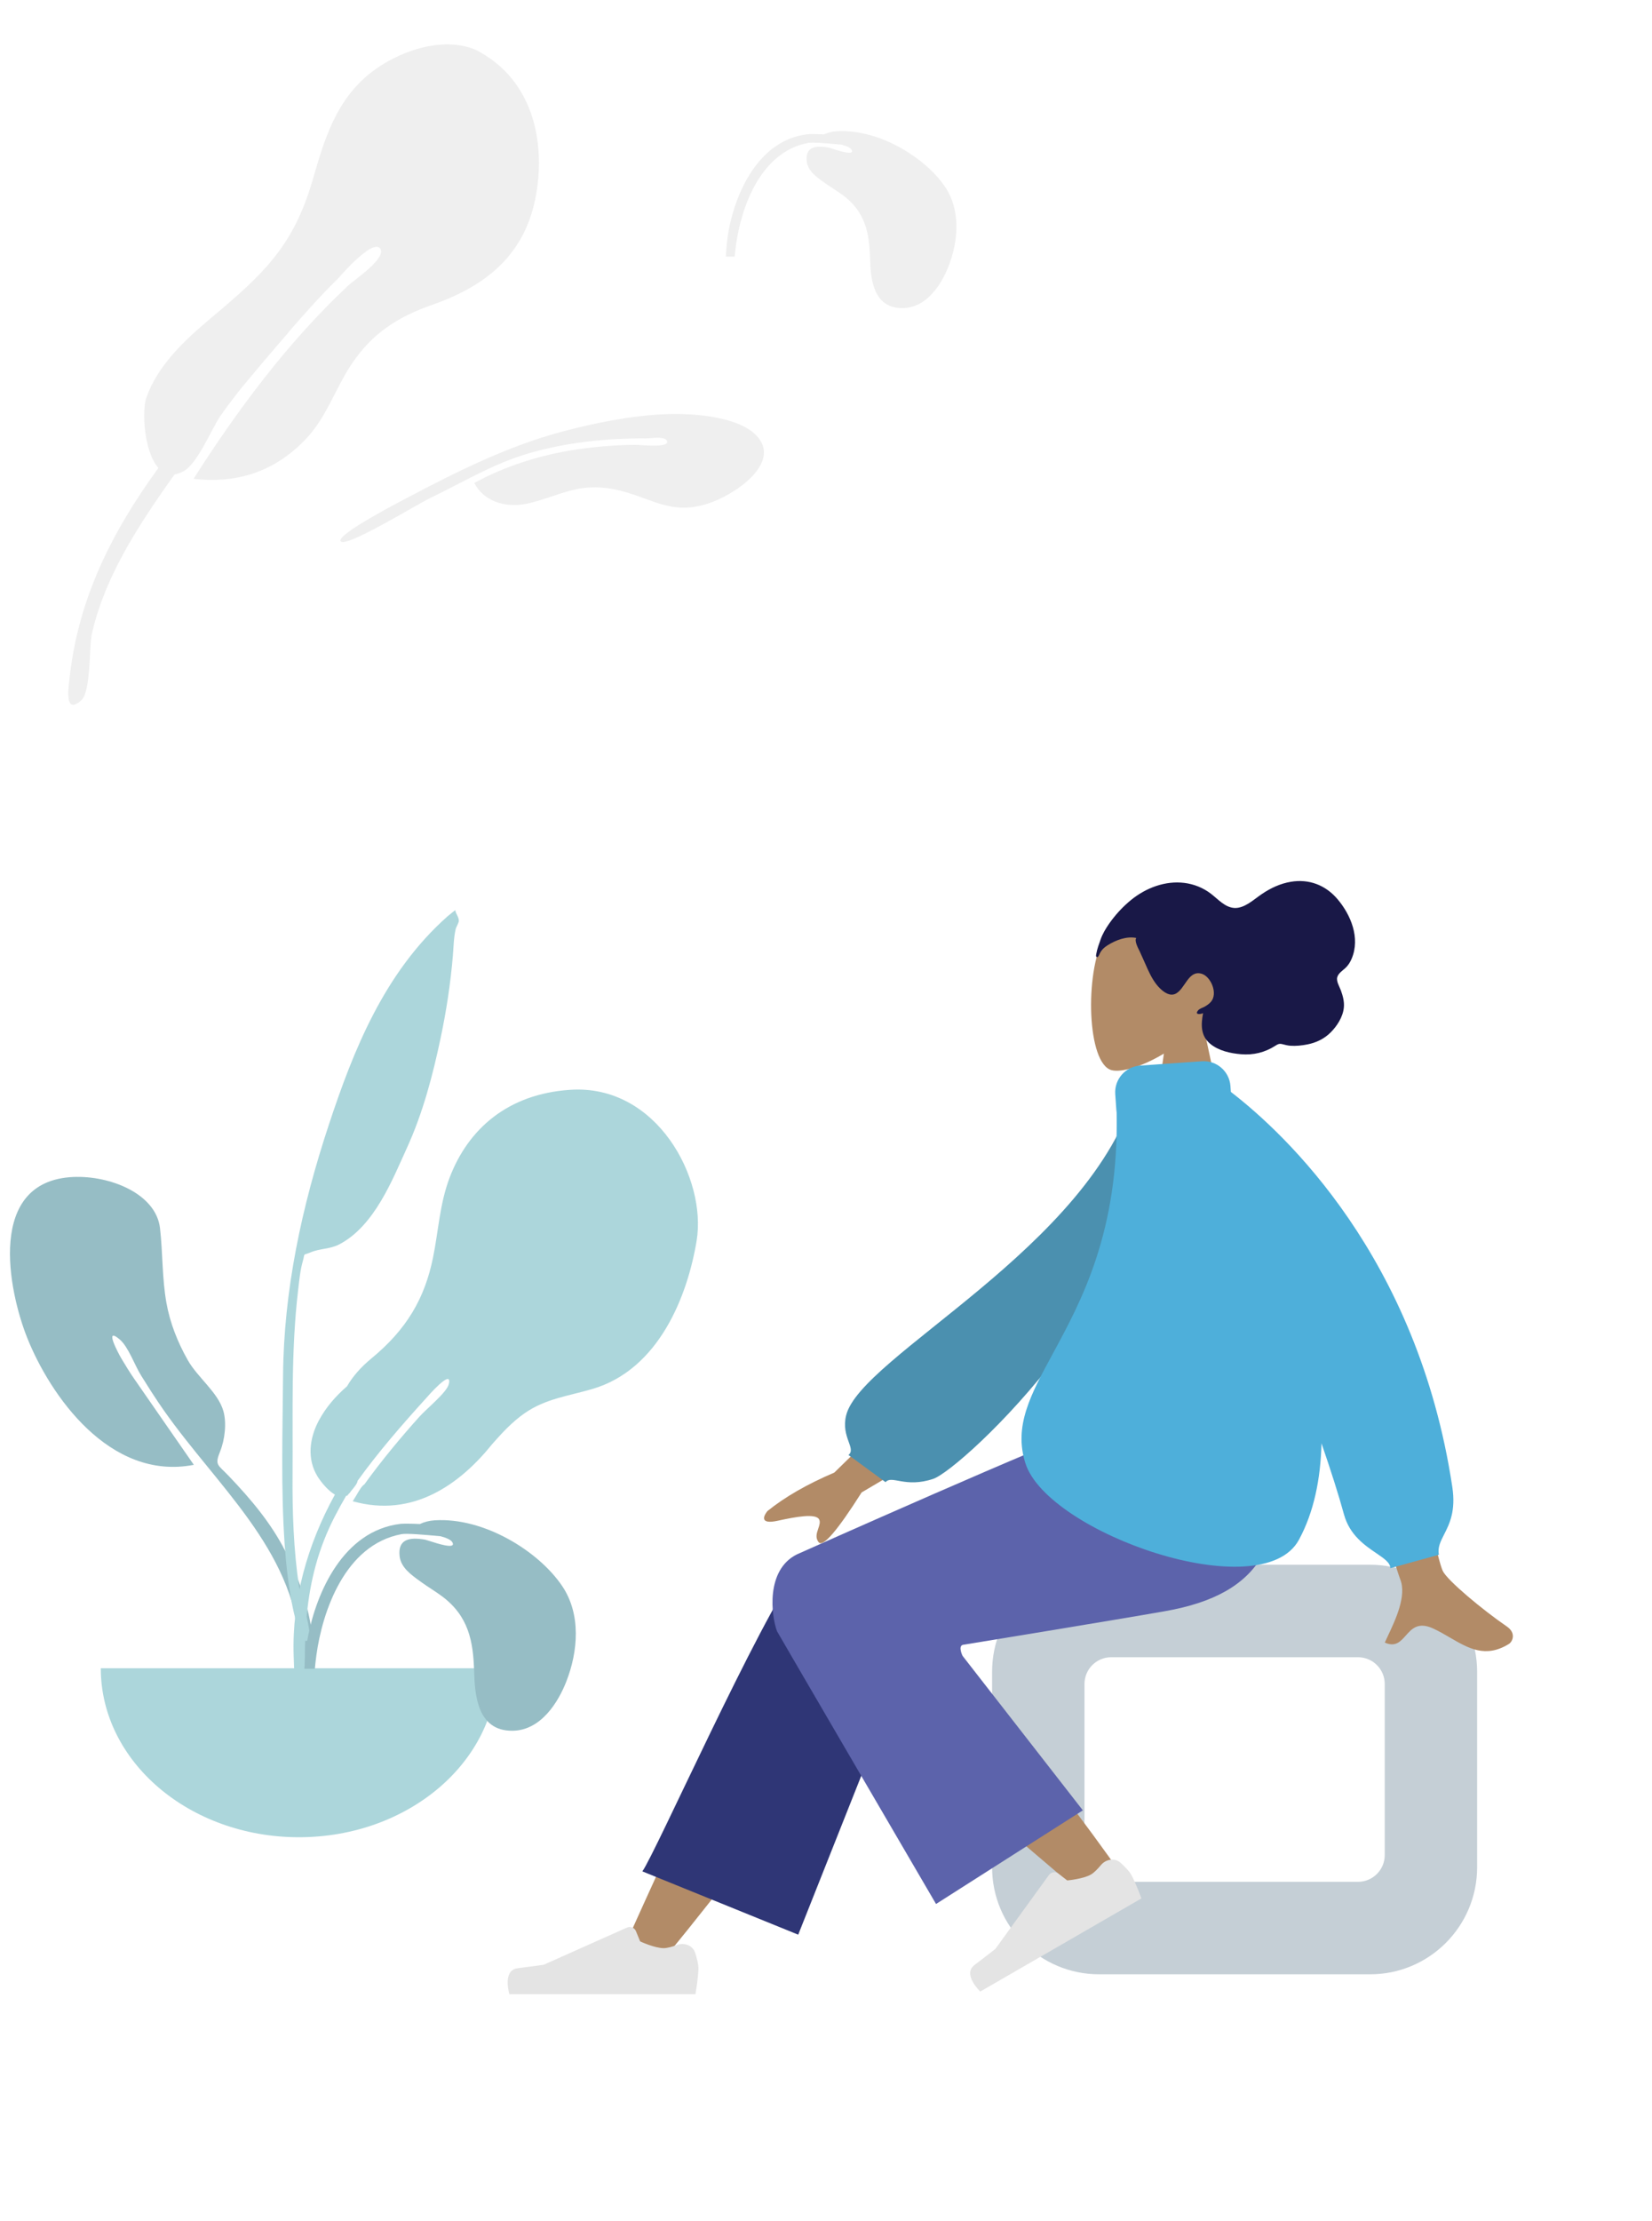 <svg width="247" height="332" viewBox="0 0 247 332" fill="none" xmlns="http://www.w3.org/2000/svg">
<g opacity="0.7">
<path fill-rule="evenodd" clip-rule="evenodd" d="M10.938 175.921C16.479 175.676 23.331 178.434 23.922 183.568C24.352 187.299 24.219 191.019 24.884 194.744C25.415 197.721 26.539 200.579 28.072 203.291C29.545 205.898 32.603 208.118 33.398 210.904C33.905 212.679 33.621 215.176 32.922 216.913C32.072 219.024 32.524 218.857 34.218 220.628C37.536 224.1 40.525 227.659 42.638 231.806C45.682 237.777 47.678 244.758 46.548 251.294C46.404 252.125 46.234 255.103 44.893 255.312C43.396 255.544 44.096 253.841 44.176 253.29C44.685 249.779 45.138 246.71 44.523 243.143C42.152 229.383 30.573 220.317 23.033 208.638C22.618 208.036 21.743 206.602 21.135 205.656C20.174 204.162 19.209 201.32 17.909 200.212C15.46 198.126 17.711 202.321 18.188 203.121C18.792 204.134 19.455 205.211 20.074 206.099C22.902 210.213 26.06 214.704 28.981 218.945C16.346 221.4 7.447 208.45 4.057 199.936C1.263 192.921 -2.08 176.522 10.938 175.921Z" fill="#69A1AC"/>
<path fill-rule="evenodd" clip-rule="evenodd" d="M85.202 162.895C75.939 163.522 69.993 168.732 67.225 176.02C65.733 179.948 65.562 183.982 64.733 188.018C63.486 194.091 60.802 198.693 55.558 203.019C53.934 204.359 52.737 205.734 51.886 207.206C50.197 208.675 48.726 210.338 47.646 212.371C46.266 214.968 45.876 218.083 47.469 220.671C47.897 221.367 48.966 222.764 50.073 223.399C45.927 230.927 43.647 239.173 43.904 247.408C44.059 252.379 44.344 257.352 44.676 262.317C44.765 263.65 45.275 265.852 46.039 263.616C46.739 261.571 45.862 258.361 45.78 256.224C45.385 245.817 45.047 236.354 50.073 226.63C50.6 225.611 51.158 224.6 51.74 223.597C51.775 223.58 51.806 223.56 51.838 223.54C51.861 223.554 51.881 223.57 51.903 223.584C51.94 223.528 51.991 223.461 52.05 223.385C52.217 223.239 52.363 223.053 52.502 222.846C52.947 222.319 53.452 221.701 53.454 221.362C53.454 221.359 53.453 221.355 53.453 221.353C56.564 217.023 60.127 212.932 63.767 208.922C63.74 208.951 67.715 204.336 67.1 206.888C66.804 208.118 63.88 210.46 62.699 211.762C60.087 214.66 57.019 218.332 54.469 221.882C54.127 222.051 53.642 222.876 53.291 223.49C53.098 223.802 52.917 224.116 52.74 224.389C61.773 226.933 68.799 221.808 73.591 215.848C73.596 215.841 73.602 215.833 73.607 215.826C75.065 214.179 76.559 212.544 78.425 211.242C81.538 209.069 84.872 208.686 88.542 207.617C98.552 204.701 102.808 193.642 104.159 185.436C105.684 176.178 98.225 161.982 85.202 162.895Z" fill="#89C5CC"/>
<path fill-rule="evenodd" clip-rule="evenodd" d="M66.905 136.97C57.398 145.405 52.806 157.104 49.169 168.103C45.107 180.387 42.424 192.861 42.321 205.632C42.254 214.023 41.986 222.467 42.561 230.848C42.764 233.825 43.112 236.807 43.666 239.751C43.712 239.993 44.95 246.568 46.135 245.036C46.808 244.165 44.865 238.216 44.718 237.225C43.892 231.644 43.701 226.022 43.741 220.4C43.807 211.145 43.487 201.937 44.587 192.716C44.752 191.339 44.881 189.893 45.265 188.546C45.672 187.114 45.153 187.739 46.48 187.172C47.769 186.621 49.362 186.7 50.7 186.008C56.005 183.266 58.719 176.221 60.832 171.598C63.248 166.313 64.716 160.676 65.889 155.113C66.75 151.026 67.366 146.964 67.714 142.824C67.824 141.52 67.831 140.155 68.131 138.872C68.212 138.526 68.619 137.914 68.604 137.608C68.573 136.959 68.114 136.578 68.076 136.033C67.678 136.338 67.287 136.651 66.905 136.97Z" fill="#89C5CC"/>
<path fill-rule="evenodd" clip-rule="evenodd" d="M15.069 249.351C15.069 263.3 28.333 274.608 44.696 274.608C61.058 274.608 74.323 263.3 74.323 249.351" fill="#89C5CC"/>
<path fill-rule="evenodd" clip-rule="evenodd" d="M64.999 227.237C72.332 226.776 80.521 231.819 84.058 237.067C86.909 241.298 86.429 246.854 84.667 251.35C83.488 254.359 80.914 258.65 76.622 258.692C71.252 258.744 70.993 253.086 70.889 249.778C70.751 245.381 70.099 241.55 66.034 238.552C65.532 238.182 65.006 237.836 64.479 237.489C64.012 237.182 63.545 236.875 63.095 236.551C63.023 236.499 62.95 236.447 62.878 236.395C61.441 235.365 59.931 234.284 59.747 232.586C59.481 230.126 61.11 229.683 63.597 230.14C63.677 230.155 63.895 230.226 64.191 230.321C65.462 230.732 68.172 231.608 67.659 230.561C67.466 230.166 66.761 229.854 65.871 229.619C63.568 229.406 60.822 229.158 60.032 229.306C51.511 230.9 48.193 240.962 47.312 247.355C47.217 248.045 47.14 248.738 47.073 249.431H45.508C45.616 247.757 45.76 246.085 46.088 244.429C47.344 238.097 51.271 228.796 59.883 227.768C60.201 227.73 61.369 227.723 62.785 227.794C63.456 227.474 64.208 227.281 64.999 227.237Z" fill="#69A1AC"/>
</g>
<path fill-rule="evenodd" clip-rule="evenodd" d="M174.019 157.479C170.824 159.406 167.685 160.337 166.212 159.957C162.517 159.004 162.177 145.478 165.036 140.146C167.895 134.813 182.591 132.489 183.332 143.054C183.589 146.721 182.051 149.993 179.777 152.664L183.853 171.675H172.013L174.019 157.479Z" fill="#B28B67"/>
<path fill-rule="evenodd" clip-rule="evenodd" d="M163.918 142.54C164.035 141.849 164.322 141.081 164.553 140.427C164.852 139.584 165.303 138.824 165.799 138.108C166.734 136.759 167.856 135.541 169.094 134.531C171.356 132.684 174.235 131.619 177.066 131.965C178.496 132.14 179.884 132.686 181.065 133.594C182.132 134.414 183.158 135.622 184.54 135.709C186.044 135.804 187.422 134.476 188.628 133.655C189.987 132.731 191.434 132.057 193.023 131.795C195.685 131.356 198.186 132.256 200.02 134.442C201.972 136.768 203.392 140.178 202.109 143.26C201.871 143.833 201.565 144.316 201.125 144.716C200.721 145.083 200.105 145.474 199.941 146.06C199.767 146.683 200.287 147.488 200.488 148.05C200.776 148.856 201.013 149.702 200.929 150.578C200.791 152.017 199.887 153.39 198.933 154.335C197.962 155.297 196.768 155.849 195.492 156.104C194.64 156.273 193.769 156.367 192.903 156.303C192.473 156.272 192.093 156.152 191.677 156.057C191.272 155.965 191.045 156.072 190.702 156.295C189.105 157.327 187.389 157.727 185.545 157.573C183.99 157.444 182.197 157.066 180.927 156C179.518 154.815 179.546 153.181 179.878 151.436C179.526 151.61 178.554 151.718 179.135 151.023C179.365 150.748 179.8 150.636 180.095 150.475C180.439 150.286 180.788 150.043 181.055 149.735C182.133 148.495 181.044 145.969 179.689 145.553C177.676 144.935 177.226 147.784 175.789 148.521C174.962 148.944 174.098 148.365 173.479 147.774C172.65 146.982 172.085 145.932 171.597 144.864C171.195 143.985 170.821 143.093 170.411 142.218C170.22 141.809 169.558 140.654 169.89 140.192C168.448 139.904 166.842 140.504 165.601 141.29C165.087 141.615 164.696 141.973 164.422 142.547C164.364 142.67 164.236 143.036 164.076 143.051C163.777 143.079 163.889 142.714 163.918 142.54Z" fill="#191847"/>
<path fill-rule="evenodd" clip-rule="evenodd" d="M204.853 233.879C213.69 233.879 220.853 241.042 220.853 249.879V279.095C220.853 287.931 213.69 295.095 204.853 295.095H164.333C155.497 295.095 148.333 287.931 148.333 279.095V249.879C148.333 241.042 155.497 233.879 164.333 233.879H204.853ZM203.04 247.702C205.249 247.702 207.04 249.493 207.04 251.702V277.272C207.04 279.481 205.249 281.272 203.04 281.272H166.147C163.938 281.272 162.147 279.481 162.147 277.272V251.702C162.147 249.493 163.938 247.702 166.147 247.702H203.04Z" fill="#C5CFD6"/>
<path fill-rule="evenodd" clip-rule="evenodd" d="M99.415 292.627C109.141 280.741 115.723 271.929 119.158 266.192C125.041 256.368 129.856 247.627 131.376 244.288C134.999 236.325 123.034 232.596 120.326 236.31C116.228 241.932 107.474 259.621 94.067 289.377L99.415 292.627Z" fill="#B28B67"/>
<path fill-rule="evenodd" clip-rule="evenodd" d="M119.346 289.171L137.448 243.573C141.319 235.261 122.623 229.797 119.778 233.665C113.318 242.448 97.965 277.092 96.04 279.709L119.346 289.171Z" fill="#2F3676"/>
<path fill-rule="evenodd" clip-rule="evenodd" d="M167.557 280.025C164.031 274.878 151.206 257.562 144.22 250.398C142.213 248.339 140.254 246.363 138.402 244.521C132.895 239.048 121.928 248.249 127.425 253.234C141.113 265.65 161.085 282.41 162.754 283.905C165.092 285.999 169.773 283.26 167.557 280.025Z" fill="#B28B67"/>
<path fill-rule="evenodd" clip-rule="evenodd" d="M164.596 278.779C165.344 277.878 166.683 277.639 167.548 278.429C168.179 279.006 168.816 279.655 169.103 280.153C169.77 281.31 170.665 283.751 170.665 283.751C169.325 284.525 146.568 297.673 146.568 297.673C146.568 297.673 143.836 295.108 145.717 293.691C147.598 292.274 148.821 291.301 148.821 291.301L156.832 280.256C157.163 279.8 157.805 279.707 158.251 280.051L159.567 281.064C159.567 281.064 161.945 280.856 163.116 280.18C163.584 279.909 164.12 279.351 164.596 278.779Z" fill="#E4E4E4"/>
<path fill-rule="evenodd" clip-rule="evenodd" d="M101.209 290.715C102.307 290.308 103.587 290.772 103.941 291.889C104.2 292.705 104.427 293.585 104.427 294.16C104.427 295.495 103.982 298.057 103.982 298.057C102.434 298.057 76.157 298.057 76.157 298.057C76.157 298.057 75.073 294.469 77.409 294.183C79.746 293.897 81.292 293.666 81.292 293.666L93.748 288.109C94.263 287.879 94.865 288.12 95.08 288.641L95.713 290.177C95.713 290.177 97.876 291.187 99.228 291.187C99.769 291.187 100.512 290.972 101.209 290.715Z" fill="#E4E4E4"/>
<path fill-rule="evenodd" clip-rule="evenodd" d="M143.961 245.85C143.961 245.85 166.529 242.171 174.194 240.819C188.758 238.249 193.006 230.406 190.494 213.293L163.659 213.293C158.332 214.833 119.144 232.334 119.144 232.334C114.444 234.669 115.319 241.554 116.178 243.822C116.231 243.961 139.951 284.586 139.951 284.586L161.903 270.591L143.92 247.5C143.92 247.5 143.208 246.064 143.961 245.85Z" fill="#5C63AB"/>
<path fill-rule="evenodd" clip-rule="evenodd" d="M215.724 234.821C214.278 231.886 207.055 194.113 207.055 194.113L196.252 194.153C196.252 194.153 208.594 234.166 209.355 236.054C210.343 238.505 208.664 242.068 207.525 244.483C207.349 244.857 207.186 245.203 207.048 245.513C208.628 246.221 209.387 245.366 210.187 244.464C211.09 243.446 212.047 242.368 214.298 243.416C215.168 243.821 215.991 244.3 216.795 244.768C219.572 246.383 222.124 247.867 225.595 245.724C226.145 245.384 226.748 244.105 225.291 243.105C221.661 240.615 216.43 236.256 215.724 234.821ZM124.742 220.103L138.717 206.46L143.358 214.497L128.826 223.071C125.182 228.815 123.042 231.297 122.406 230.516C121.869 229.859 122.115 229.137 122.342 228.473C122.518 227.956 122.683 227.473 122.457 227.081C121.94 226.187 119.023 226.699 116.275 227.304C113.527 227.908 114.162 226.557 114.747 225.852C117.344 223.755 120.675 221.838 124.742 220.103Z" fill="#B28B67"/>
<path fill-rule="evenodd" clip-rule="evenodd" d="M174.137 163.446L169.871 162.714C163.151 186.486 128.623 202.689 126.504 211.576C125.726 214.835 128.07 216.482 126.86 217.475L132.404 221.537C133.343 220.44 135.347 222.446 139.532 221.043C143.716 219.64 174.137 191.594 174.137 163.446Z" fill="#4B90AF"/>
<path fill-rule="evenodd" clip-rule="evenodd" d="M179.703 158.625C181.906 158.471 183.818 160.132 183.972 162.336L184.033 163.207C192.061 169.39 211.959 187.864 217.144 222.256C217.689 225.869 216.704 227.804 215.917 229.35C215.378 230.407 214.932 231.283 215.132 232.389L207.876 234.394C207.876 233.577 206.961 232.956 205.781 232.154C204.065 230.988 201.789 229.442 200.947 226.359C200.149 223.436 198.98 219.786 197.584 215.726C197.453 221.103 196.433 226.049 194.213 230.145C188.675 240.365 156.666 229.157 153.322 218.732C151.538 213.168 154.07 208.498 157.419 202.32C161.696 194.43 167.306 184.082 166.955 166.275C166.935 166.153 166.921 166.029 166.912 165.903L166.747 163.541C166.593 161.338 168.255 159.426 170.458 159.272L179.703 158.625Z" fill="#4EAFDA"/>
<path fill-rule="evenodd" clip-rule="evenodd" d="M21.883 59.44C23.567 54.652 27.519 50.905 31.622 47.472C39.61 40.789 43.906 36.657 46.753 26.88C48.427 21.13 50.131 15.037 55.441 10.866C59.307 7.828 65.962 5.276 71.133 7.451C79.088 11.499 81.224 19.805 80.421 27.243C79.427 36.462 74.376 42.146 64.672 45.542C59.204 47.454 55.569 49.978 52.601 54.374C50.227 57.89 48.843 62.293 45.859 65.48C41.399 70.245 35.817 72.363 28.937 71.571C35.381 61.464 42.91 51.261 51.992 42.75C52.842 41.895 57.856 38.62 56.845 37.162C55.73 35.556 50.583 41.587 50.62 41.551C47.98 44.133 45.538 46.878 43.14 49.649C43.146 49.651 43.154 49.653 43.16 49.656C40.691 52.499 38.242 55.384 35.839 58.305C34.867 59.541 33.922 60.792 33.016 62.075C31.687 63.957 29.579 69.3 27.404 70.457C26.939 70.705 26.509 70.843 26.107 70.9C24.624 72.971 23.18 75.058 21.808 77.17C18.223 82.686 15.145 88.51 13.733 94.738C13.321 96.555 13.613 103.354 12.157 104.666C9.496 107.066 10.276 102.445 10.435 101.05C11.757 89.498 16.621 79.656 23.685 69.944C21.515 67.528 21.201 61.379 21.883 59.44Z" fill="#EFEFEF"/>
<path fill-rule="evenodd" clip-rule="evenodd" d="M113.019 65.021C110.213 62.203 103.47 61.725 99.346 61.914C94.242 62.147 89.001 63.206 84.145 64.487C76.147 66.596 68.375 70.446 61.331 74.171C60.483 74.62 50.024 79.982 50.95 80.923C51.867 81.855 62.134 75.486 64.422 74.389C69.304 72.046 73.782 69.275 79.164 67.727C84.737 66.125 90.631 65.49 96.491 65.534C97.243 65.54 99.696 65.093 99.749 66.041C99.801 66.969 95.742 66.485 95.026 66.491C92.069 66.514 89.095 66.751 86.18 67.188C80.72 68.006 75.586 69.654 70.91 72.183C72.215 74.769 75.343 75.962 78.624 75.315C81.46 74.755 84.225 73.375 87.002 72.976C88.915 72.701 90.83 72.865 92.685 73.324C97.578 74.536 100.399 77.019 105.778 75.292C109.995 73.938 117.047 69.073 113.019 65.021Z" fill="#EFEFEF"/>
<path fill-rule="evenodd" clip-rule="evenodd" d="M125.082 19.619C131.311 19.232 138.267 23.47 141.271 27.88C143.693 31.436 143.285 36.105 141.789 39.882C140.788 42.411 138.601 46.017 134.955 46.053C130.393 46.096 130.173 41.342 130.085 38.562C129.968 34.866 129.414 31.647 125.961 29.128C125.535 28.817 125.088 28.526 124.64 28.235C124.243 27.977 123.846 27.718 123.464 27.446C123.403 27.402 123.341 27.359 123.28 27.315C122.059 26.45 120.777 25.541 120.62 24.114C120.394 22.047 121.778 21.675 123.891 22.059C123.959 22.071 124.144 22.131 124.396 22.211C125.475 22.556 127.777 23.292 127.341 22.412C127.177 22.081 126.578 21.818 125.822 21.621C123.866 21.442 121.533 21.234 120.862 21.358C113.624 22.697 110.806 31.153 110.057 36.526C109.972 37.134 109.905 37.744 109.846 38.356H108.519C108.612 36.92 108.733 35.486 109.017 34.067C110.084 28.745 113.42 20.929 120.736 20.065C121.006 20.033 121.998 20.028 123.201 20.087C123.771 19.819 124.409 19.656 125.082 19.619Z" fill="#EFEFEF"/>
</svg>
